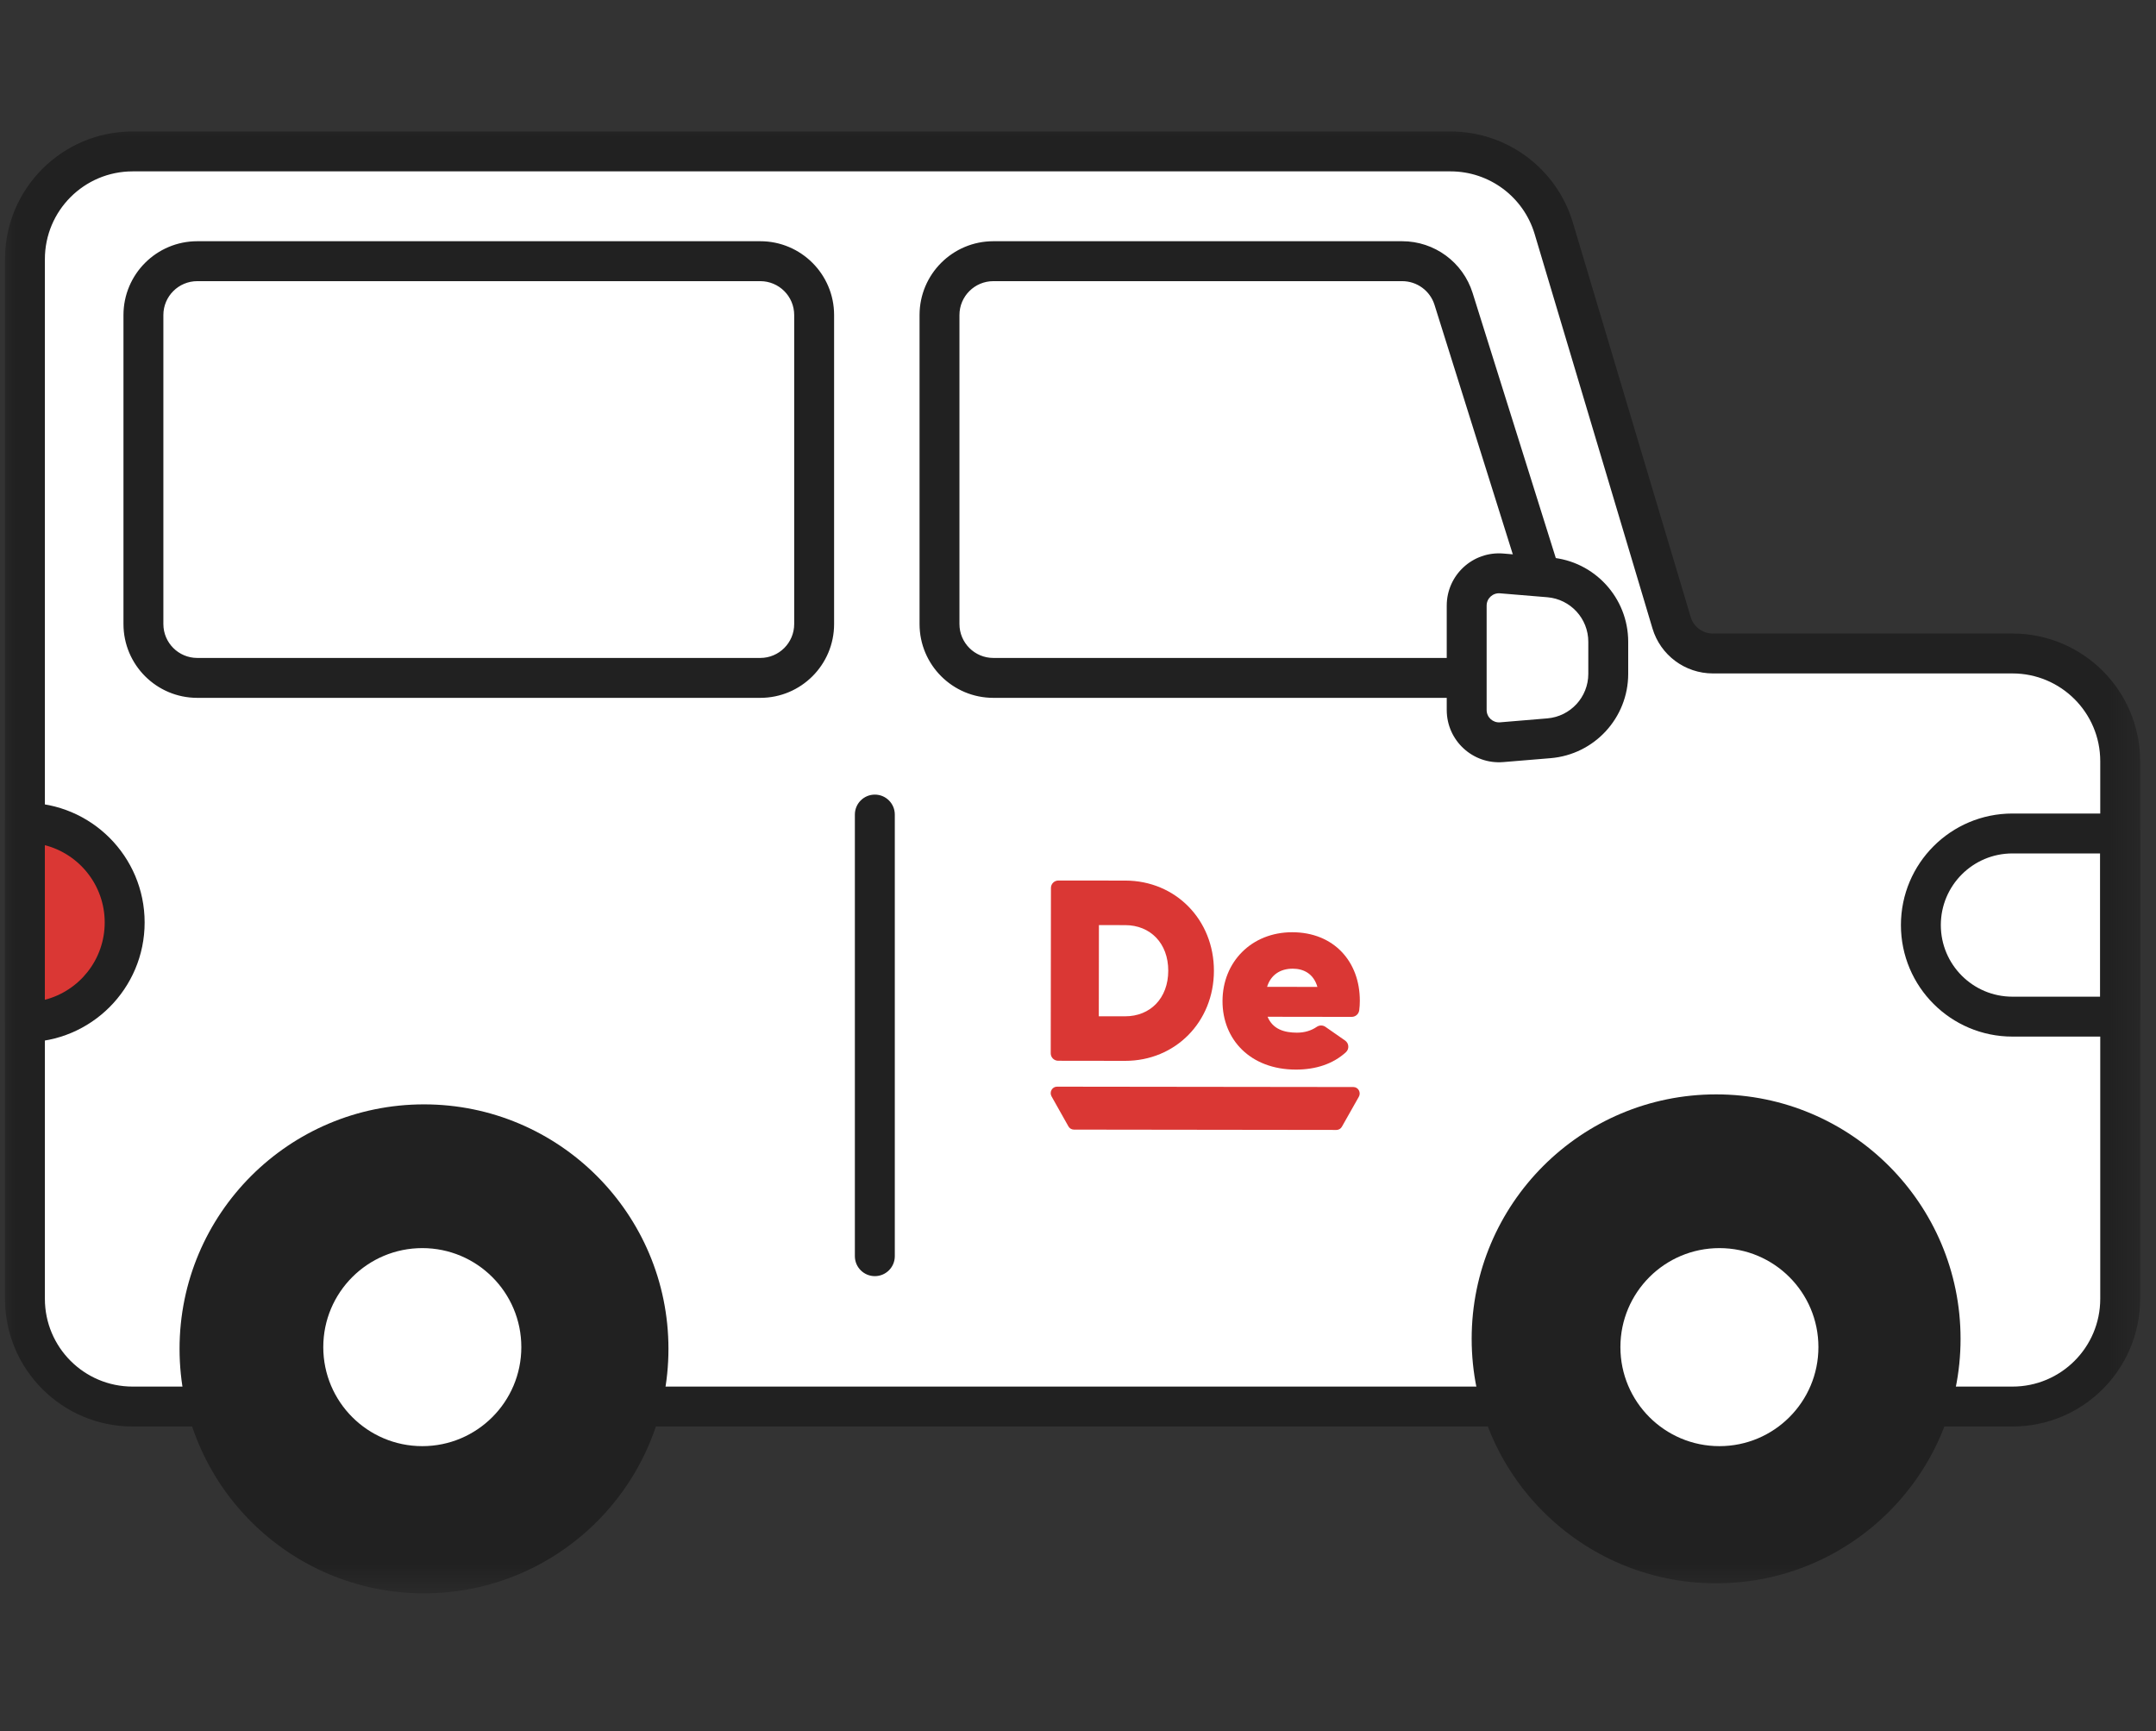 <?xml version="1.0" encoding="UTF-8"?>
<svg width="71" height="57" viewBox="0 0 71 57" fill="none" xmlns="http://www.w3.org/2000/svg">
<rect x="0" y="0" width="71" height="57" fill="#333333" stroke="none"/>
<mask id="mask0_6_46" style="mask-type:luminance" maskUnits="userSpaceOnUse" x="0" y="4" width="71" height="49">
<path d="M70.643 4H0V52.464H70.643V4Z" fill="white"/>
</mask>
<g mask="url(#mask0_6_46)">
<path d="M3.491 7.696H49.081L53.188 25.562H3.491V7.696Z" fill="white"/>
<path fill-rule="evenodd" clip-rule="evenodd" d="M4.369 4.986C2.41 4.986 0.821 6.575 0.821 8.534V42.767C0.821 44.727 2.41 46.315 4.369 46.315H66.273C68.233 46.315 69.821 44.727 69.821 42.767V25.065C69.821 23.106 68.233 21.518 66.273 21.518H56.407C55.78 21.518 55.227 21.106 55.047 20.505L51.167 7.518C50.718 6.016 49.336 4.986 47.768 4.986H4.369ZM30.939 10.374V20.548C30.939 21.528 31.733 22.322 32.713 22.322H41.773H49.369C50.567 22.322 51.42 21.16 51.062 20.017L47.868 9.843C47.636 9.104 46.951 8.601 46.176 8.601H32.713C31.733 8.601 30.939 9.395 30.939 10.374ZM4.723 20.548V10.374C4.723 9.395 5.517 8.601 6.497 8.601H25.037C26.017 8.601 26.811 9.395 26.811 10.374L26.811 20.548C26.811 21.528 26.017 22.322 25.037 22.322H6.497C5.517 22.322 4.723 21.528 4.723 20.548Z" fill="white"/>
<path fill-rule="evenodd" clip-rule="evenodd" d="M4.369 5.643C2.772 5.643 1.478 6.937 1.478 8.534V42.767C1.478 44.364 2.772 45.658 4.369 45.658H66.273C67.87 45.658 69.164 44.364 69.164 42.767V25.065C69.164 23.469 67.87 22.175 66.273 22.175H56.407C55.489 22.175 54.68 21.572 54.418 20.693L50.538 7.706C50.172 6.482 49.046 5.643 47.768 5.643H4.369ZM0.164 8.534C0.164 6.212 2.047 4.329 4.369 4.329H47.768C49.627 4.329 51.265 5.549 51.797 7.33L55.677 20.317C55.773 20.64 56.07 20.861 56.407 20.861H66.273C68.596 20.861 70.478 22.743 70.478 25.065V42.767C70.478 45.09 68.596 46.972 66.273 46.972H4.369C2.047 46.972 0.164 45.09 0.164 42.767V8.534ZM4.066 10.374C4.066 9.032 5.154 7.943 6.497 7.943H25.037C26.379 7.943 27.468 9.032 27.468 10.374L27.468 20.548C27.468 21.891 26.38 22.979 25.037 22.979H6.497C5.154 22.979 4.066 21.891 4.066 20.548V10.374ZM6.497 9.258C5.88 9.258 5.38 9.758 5.38 10.374V20.548C5.38 21.165 5.88 21.665 6.497 21.665H25.037C25.654 21.665 26.154 21.165 26.154 20.548L26.154 10.374C26.154 9.758 25.654 9.258 25.037 9.258H6.497ZM32.713 9.258C32.096 9.258 31.596 9.758 31.596 10.374V20.548C31.596 21.165 32.096 21.665 32.713 21.665H49.369C50.123 21.665 50.66 20.933 50.434 20.214L47.241 10.04C47.095 9.574 46.664 9.258 46.176 9.258H32.713ZM30.282 10.374C30.282 9.032 31.37 7.943 32.713 7.943H46.176C47.238 7.943 48.177 8.633 48.495 9.646L51.688 19.82C52.18 21.386 51.01 22.979 49.369 22.979H32.713C31.37 22.979 30.282 21.891 30.282 20.548V10.374Z" fill="#212121"/>
<path fill-rule="evenodd" clip-rule="evenodd" d="M62.6 30.461C62.6 28.432 64.244 26.788 66.272 26.788H69.82C70.183 26.788 70.477 27.082 70.477 27.445V33.476C70.477 33.839 70.183 34.133 69.82 34.133H66.272C64.244 34.133 62.6 32.489 62.6 30.461ZM66.272 28.102C64.97 28.102 63.914 29.158 63.914 30.461C63.914 31.763 64.97 32.819 66.272 32.819H69.163V28.102H66.272Z" fill="#212121"/>
<path d="M4.107 30.376C4.107 28.561 2.636 27.09 0.822 27.09V33.661C2.636 33.661 4.107 32.19 4.107 30.376Z" fill="#DA3734"/>
<path fill-rule="evenodd" clip-rule="evenodd" d="M4.763 30.375C4.763 28.198 2.997 26.433 0.82 26.433C0.457 26.433 0.163 26.727 0.163 27.09V33.661H0.82V34.318C2.997 34.318 4.763 32.553 4.763 30.375ZM1.477 32.921V27.83C2.611 28.122 3.448 29.151 3.448 30.375C3.448 31.6 2.611 32.629 1.477 32.921Z" fill="#212121"/>
<path fill-rule="evenodd" clip-rule="evenodd" d="M48.464 44.086C48.464 39.64 52.068 36.036 56.514 36.036C60.96 36.036 64.564 39.64 64.564 44.086C64.564 48.532 60.96 52.136 56.514 52.136C52.068 52.136 48.464 48.532 48.464 44.086Z" fill="#212121"/>
<path d="M59.883 44.358C59.883 46.159 58.424 47.619 56.623 47.619C54.822 47.619 53.362 46.159 53.362 44.358C53.362 42.557 54.822 41.098 56.623 41.098C58.424 41.098 59.883 42.557 59.883 44.358Z" fill="white"/>
<path d="M59.133 44.061C59.133 44.897 58.455 45.574 57.619 45.574C56.783 45.574 56.105 44.897 56.105 44.061C56.105 43.225 56.783 42.547 57.619 42.547C58.455 42.547 59.133 43.225 59.133 44.061Z" fill="white"/>
<path fill-rule="evenodd" clip-rule="evenodd" d="M5.913 44.415C5.913 39.969 9.517 36.365 13.963 36.365C18.409 36.365 22.013 39.969 22.013 44.415C22.013 48.861 18.409 52.465 13.963 52.465C9.517 52.465 5.913 48.861 5.913 44.415Z" fill="#212121"/>
<path d="M15.273 44.062C15.273 44.898 14.595 45.575 13.759 45.575C12.923 45.575 12.245 44.898 12.245 44.062C12.245 43.226 12.923 42.548 13.759 42.548C14.595 42.548 15.273 43.226 15.273 44.062Z" fill="white"/>
<path d="M17.168 44.358C17.168 46.159 15.708 47.619 13.907 47.619C12.106 47.619 10.646 46.159 10.646 44.358C10.646 42.557 12.106 41.098 13.907 41.098C15.708 41.098 17.168 42.557 17.168 44.358Z" fill="white"/>
<path d="M48.299 19.942C48.299 19.32 48.831 18.83 49.452 18.882L51.009 19.012C52.112 19.103 52.961 20.026 52.961 21.133V22.189C52.961 23.296 52.112 24.218 51.009 24.31L49.452 24.44C48.831 24.491 48.299 24.002 48.299 23.379V19.942Z" fill="white"/>
<path fill-rule="evenodd" clip-rule="evenodd" d="M47.643 19.942C47.643 18.935 48.503 18.143 49.507 18.227L51.065 18.357C52.508 18.477 53.619 19.684 53.619 21.133V22.189C53.619 23.637 52.508 24.844 51.065 24.965L49.507 25.094C48.503 25.178 47.643 24.386 47.643 23.379V19.942ZM49.398 19.537C49.16 19.517 48.957 19.704 48.957 19.942V23.379C48.957 23.617 49.16 23.804 49.398 23.785L50.956 23.655C51.718 23.591 52.305 22.954 52.305 22.189V21.133C52.305 20.367 51.718 19.73 50.956 19.666L49.398 19.537Z" fill="#212121"/>
<path fill-rule="evenodd" clip-rule="evenodd" d="M28.152 41.364V26.822C28.152 26.459 28.447 26.165 28.81 26.165C29.173 26.165 29.467 26.459 29.467 26.822V41.364C29.467 41.727 29.173 42.021 28.81 42.021C28.447 42.021 28.152 41.727 28.152 41.364Z" fill="#212121"/>
<path d="M44.011 37.207L35.364 37.196C35.289 37.195 35.221 37.155 35.184 37.089L34.629 36.102C34.549 35.959 34.65 35.781 34.81 35.782L44.569 35.794C44.729 35.794 44.829 35.972 44.748 36.115L44.191 37.1C44.155 37.166 44.086 37.207 44.011 37.207Z" fill="#DA3734"/>
<path d="M39.976 31.968C39.974 33.647 38.709 34.934 37.05 34.932L34.849 34.929C34.712 34.929 34.602 34.819 34.602 34.684L34.609 29.238C34.609 29.102 34.72 28.993 34.857 28.994L37.058 28.996C38.717 28.998 39.978 30.289 39.976 31.968ZM38.472 31.966C38.474 31.059 37.881 30.464 37.056 30.463L36.189 30.462L36.185 33.464L37.053 33.465C37.877 33.466 38.471 32.873 38.472 31.966Z" fill="#DA3734"/>
<path d="M42.709 34.004C42.956 34.004 43.176 33.94 43.36 33.814C43.447 33.754 43.561 33.752 43.648 33.812L44.296 34.263C44.425 34.354 44.439 34.54 44.323 34.647C43.9 35.035 43.327 35.221 42.672 35.22C41.179 35.218 40.257 34.232 40.259 32.964C40.26 31.679 41.211 30.696 42.557 30.697C43.93 30.699 44.783 31.668 44.781 32.953C44.781 33.06 44.775 33.164 44.761 33.269C44.744 33.392 44.638 33.484 44.513 33.484L41.743 33.48C41.915 33.892 42.294 34.003 42.709 34.004ZM43.384 32.497C43.255 32.052 42.918 31.897 42.573 31.897C42.159 31.896 41.848 32.102 41.727 32.495L43.384 32.497Z" fill="#DA3734"/>
</g>
</svg>
